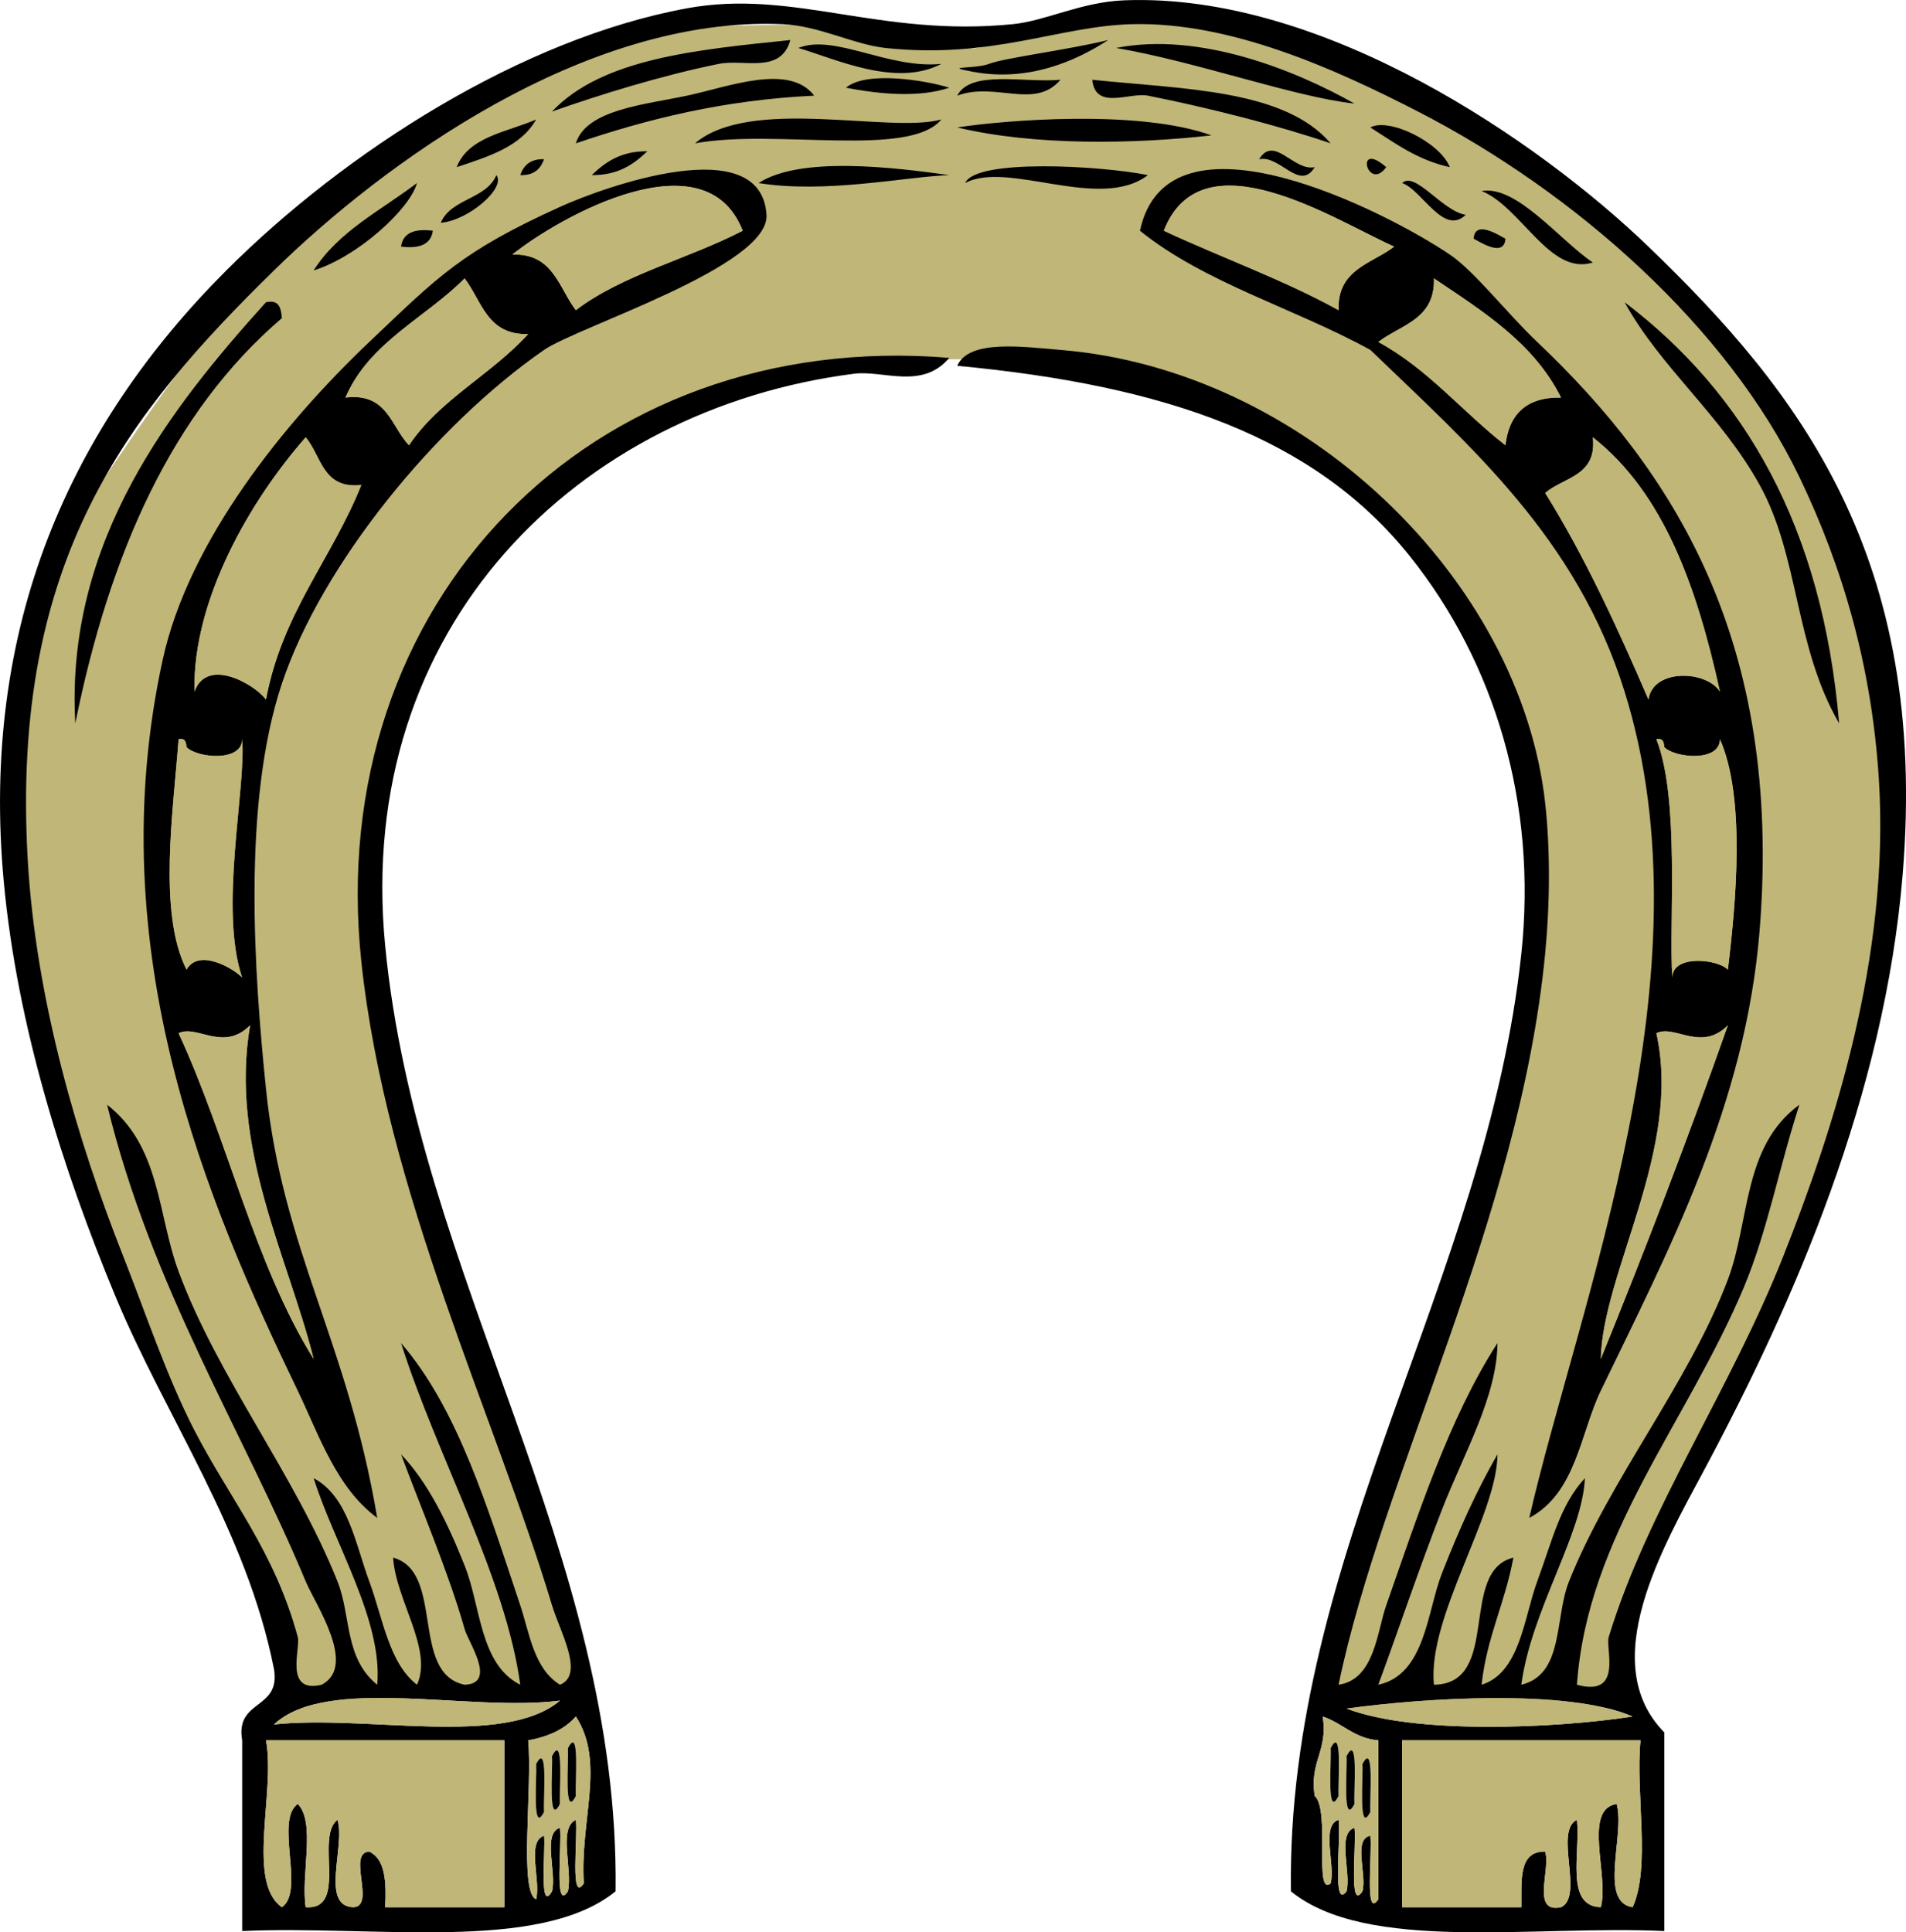 <svg xmlns="http://www.w3.org/2000/svg" viewBox="0 0 239.898 243.201"><path d="M73.704 212.35l-1.126-5.065s-24.198-68.656-24.48-79.911c-.281-11.255-2.812-28.138 3.377-41.082 6.19-12.943 14.351-25.887 30.67-32.359 16.32-6.472 25.889-8.723 38.831-8.723s24.199 2.25 31.795 5.627c7.597 3.377 21.384 10.412 28.139 22.511 6.752 12.099 15.476 27.293 12.38 46.428-3.097 19.133-14.913 50.928-14.913 50.928l-6.753 21.104-4.784 19.697 2.251 5.064 35.174-1.688-.845-8.161s10.69-25.322 19.978-42.205c9.287-16.884 14.352-46.991 14.07-67.532-.31-20.522-9.59-37.968-9.59-37.968s-16.601-28.7-39.673-40.237c-23.08-11.536-25.33-13.506-25.33-13.506s-20.541-5.909-21.666-4.221-18.569 5.065-18.569 5.065l-19.13-3.095-16.039.281s-37.143 6.753-54.87 29.827C14.875 56.202 4.464 73.647 4.464 73.647l-3.096 32.922 4.221 28.982 7.879 23.917 7.598 16.603 10.691 20.539 3.94 15.758.844 2.252 37.143-2.25z" fill="#C0B678"/><path d="M209.48 243.04c-16.574-.761-37.443 2.776-47-5-.586-42.336 24.623-76.919 29-118 2.019-18.943-3.327-36.626-14-50-11.974-15.002-30.741-21.529-57-24 1.469-3.363 8.289-2.385 13-2 30.663 2.503 57.854 28.876 61 57 .652 5.843.614 12.644 0 19-3.23 33.372-20.511 65.479-26 92 4.534-.653 4.835-6.692 6-10 3.849-10.933 7.848-23.495 14-33-.069 6.739-4.177 13.751-7 21-2.845 7.298-5.362 14.829-8 22 5.92-1.265 6.147-9.278 8-14 2.249-5.736 4.396-10.455 7-15-.037 7.644-8.849 20.472-8 29 8.547-.12 3.038-14.296 10-16-1.021 5.646-3.349 9.985-4 16 4.855-1.503 5.331-8.493 7-13 1.903-5.149 2.855-9.575 6-13-.294 7.051-6.748 16.578-8 26 5.386-1.29 4.163-8.402 6-13 5.198-13.021 15.057-24.929 20-38 2.793-7.386 1.837-16.765 9-22-2.531 7.776-4.023 15.914-7 23-7.186 17.103-19.694 31.243-21 50 5.84 1.604 3.561-4.56 4-6 4.949-16.203 15.288-31.032 22-48 6.26-15.832 13.417-37.541 12-60-.894-14.136-4.511-26.574-10-38-9.026-18.788-28.137-35.787-48-46-10.64-5.47-23.683-11.309-36-11-9.198.23-17.538 4.423-31 3-4.048-.428-8.375-2.806-13-3-24.896-1.048-50.313 17.585-64 31-18.26 17.896-33.13 36.266-31 74 1.007 17.867 6.353 35.722 12 50 2.865 7.243 5.499 15.223 9 22 4.52 8.75 10.044 15.146 13 26 .378 1.394-1.772 7.147 3 6 4.543-2.361-.817-10.158-2-13-7.766-18.669-19.458-37.112-25-60 6.748 5.245 6.331 13.821 9 21 5.006 13.463 14.604 25.491 20 39 1.73 4.331.834 9.632 5 13 .728-8.07-5.466-17.861-8-26 4.344 2.331 5.229 8.211 7 13 1.723 4.653 2.456 10.25 6 13 2.052-4.416-2.669-10.646-3-16 6.54 1.793 2.094 14.571 9 16 4.118-.146.468-5.33 0-7-1.972-7.026-5.686-15.728-8-22 3.398 3.56 5.858 8.63 8 14 2.062 5.168 1.89 12.421 7 15-1.827-13.511-10.507-28.823-15-43 7.188 8.319 10.923 20.847 15 33 1.172 3.493 1.683 7.946 5 10 3.14-1.271-.005-6.696-1-10-7.149-23.722-20.91-51.981-24-81-4.811-45.159 28.833-79.735 74-76-3.411 4.053-8.29 1.526-12 2-34.524 4.404-62.902 31.67-59 72 4.043 41.778 29.553 76.321 29 119-9.557 7.776-30.427 4.239-47 5v-24c-.903-5.237 4.903-3.765 4-9-3.478-17.504-13.632-31.644-20-47-6.553-15.804-12.312-33.89-14-52-3.009-32.288 8.423-57.424 28-77 15.02-15.02 37.232-29.19 58-33 13.398-2.458 24.203 3.679 41 2 4.184-.418 8.573-2.784 14-3 25.189-1.004 52.446 17.944 66 31 18.822 18.131 35.289 38.933 32 79-2.271 27.667-13.574 53.647-25 75-5.17 9.66-13.644 24.237-5 33v25zm-175-26c11.749-1.252 28.927 2.927 36-3-11.532 1.47-29.249-3.25-36 3zm171-1c-8.147-3.524-26.319-2.338-36-1 8.42 3.25 26.13 2.52 36 1zm-139 3c.561 5.792-1.188 19.162 1 20 .609-2.392-1.256-7.257 1-8 .204 1.889-.675 9.88 1 7 .609-2.392-1.256-7.257 1-8 .271 2.142-.773 10.667 1 8 .619-2.715-1.27-7.937 1-9 .271 2.142-.773 10.667 1 8-.506-7.988 2.749-15.229-1-21-1.403 1.6-3.445 2.55-6 3zm99.002 7c1.974 1.735-.128 12.735 2 11 .607-2.392-1.257-7.257 1-8 .324 2.408-.854 11.43 1 9 .607-2.392-1.257-7.257 1-8 .271 2.142-.773 10.667 1 8 .594-2.072-1.235-6.569 1-7 .271 2.142-.773 10.667 1 8v-20c-3.073-.261-4.498-2.17-7-3 .7 4.37-1.7 5.63-1 10zm-130 14c2.949-2.051-.95-10.95 2-13 2.299 2.366.357 8.976 1 13 5.388.387 1.136-8.863 4-11 1.006 3.326-2.212 10.878 2 11 2.864-.136-.865-6.865 2-7 2.035.964 2.16 3.839 2 7h15v-21h-30c1.216 6.45-2.509 17.84 2 21zm141 0h15c.038-3.295-.41-7.076 3-7 .728 2.271-1.803 7.801 2 7 2.933-1.399-.935-9.601 2-11 .447 4.218-1.526 10.858 3 11 1.078-3.921-2.314-12.315 2-13 1.078 3.92-2.314 12.313 2 13 2.318-5.015.343-14.323 1-21h-30v21z"/><path d="M99.478 5.039c-1.213 4.315-5.812 2.356-9 3-7.093 1.433-15.015 3.881-21 6 6.311-6.689 18.223-7.778 30-9zM100.48 6.039c4.531-1.838 11.307 2.673 18 2-5.7 3.008-13.34-.642-18-2zM139.48 5.039c-4.112 2.676-10.061 5.285-17 4-4.119-.763.242-.318 2-1 1.96-.761 9.96-1.76 15-3zM140.48 6.039c10.422-2.08 22.548 2.777 30 7-7.53-.814-20.01-5.316-30-7zM102.48 12.039c-11.457.544-21.044 2.956-30 6 1.303-4.258 8.719-4.876 14-6 5.204-1.108 12.854-4.123 16 0zM106.48 11.039c2.58-2.188 10.184-.894 13 0-3.7 1.248-8.55.861-13 0z"/><path d="M133.48 10.039c-3.257 3.821-8.17.208-13 2 1.71-3.289 8.42-1.581 13-2zM137.48 10.039c11.469 1.198 24.155 1.177 30 8-6.474-2.206-15.145-4.436-23-6-2.29-.456-6.62 1.903-7-2zM67.478 15.039c-1.919 3.414-5.997 4.67-10 6 1.491-3.842 6.286-4.381 10-6zM172.48 16.039c2.327-1.283 8.77 1.862 10 5-4.1-.899-6.94-3.06-10-5zM81.478 19.039c-1.71 1.623-3.64 3.027-7 3 1.71-1.623 3.639-3.028 7-3zM158.48 20.039c1.906-3.114 4.341 1.563 7 1-1.91 3.113-4.35-1.564-7-1zM68.478 20.039c-.437 1.23-1.279 2.054-3 2 .436-1.231 1.279-2.054 3-2zM174.48 21.039c-2.36 3.216-4.05-3.518 0 0zM47.478 191.04c-5.144-3.791-7.323-10.435-10-16-11.317-23.521-25.021-55.25-17-92 3.278-15.022 15.351-29.892 26-40 8.703-8.261 11.572-11.36 24-17 5.396-2.449 25.336-9.714 26 1 .399 6.468-23.799 14.092-28 17-13.564 9.391-27.965 26.894-33 42-5.036 15.106-3.472 36.633-2 51 2.088 20.38 10.253 31.71 14 54zm17-159c5.17-.171 5.827 4.172 8 7 5.868-4.466 14.197-6.469 21-10-4.695-12.079-23.042-1.759-29 3zm-21 18c5.31-.643 5.701 3.632 8 6 3.883-5.783 10.41-8.922 15-14-5.172.171-5.828-4.172-8-7-4.981 5.018-11.989 8.011-15 15zm-19 37c1.586-4.407 7.606-.88 9 1 2.052-10.947 8.293-17.706 12-27-4.885.551-5.011-3.657-7-6-6.872 7.799-14.269 20.393-14 32zm-1 35.001c1.547-2.754 6.002-.097 7 1-2.94-8.656.513-23.872 0-30-.019 2.906-5.651 2.364-7 1-.057-.611-.149-1.184-1-1-.649 8.84-2.638 21.82 1 29zm16 49c-3.213-12.835-10.626-26.646-8-42-3.393 3.412-6.698-.149-9 1 6.126 13.2 9.568 29.1 17 41z"/><path d="M192.48 191.04c6.249-27.146 23.084-68.506 12-104-6.031-19.309-19.307-30.769-32-43-9.457-5.21-20.891-8.443-29-15 3.531-16.503 31.057-2.372 39 3 3.146 2.128 7.134 7.331 11 11 17.056 16.188 30.909 37.518 28 74-1.757 22.005-11.457 40.299-20 58-2.58 5.33-3.1 12.87-9 16zm-46-162c7.28 3.386 15.131 6.202 22 10-.173-5.171 4.172-5.828 7-8-7.3-3.227-24.18-14.325-29-2zm27 14c6.261 3.404 10.564 8.767 16 13 .46-3.873 2.587-6.079 7-6-3.443-6.89-9.823-10.844-16-15 .17 5.17-4.18 5.827-7 8zm21 19c4.992 8.008 9.083 16.917 13 26 .565-3.903 7.24-3.711 9-1-2.896-13.104-7.04-24.962-16-32 .55 4.884-3.66 5.01-6 7zm16 61.001c.019-2.907 5.651-2.365 7-1 1.061-8.74 2.212-21.724-1-29-.02 2.906-5.651 2.364-7 1-.058-.611-.15-1.184-1-1 2.98 7.51 1.56 23.08 2 30zm-9 48c5.593-13.74 10.96-27.707 16-42-3.394 3.412-6.698-.149-9 1 3.26 14.6-6.73 29.93-7 41z"/><path d="M93.478 29.039c-6.803 3.531-15.132 5.534-21 10-2.173-2.828-2.83-7.171-8-7 5.958-4.759 24.305-15.079 29-3zM175.48 31.039c-2.828 2.172-7.173 2.829-7 8-6.869-3.798-14.72-6.614-22-10 4.82-12.325 21.7-1.227 29 2z" fill="#C0B678"/><path d="M54.478 29.039c-.241 1.759-1.721 2.279-4 2 .24-1.76 1.72-2.28 4-2zM185.48 30.039c.15-2.488 3.385-.292 4 0-.15 2.487-3.39.292-4 0z"/><path d="M58.478 35.039c2.172 2.828 2.828 7.171 8 7-4.59 5.078-11.117 8.217-15 14-2.299-2.368-2.69-6.643-8-6 3.011-6.989 10.019-9.982 15-15zM180.48 35.039c6.177 4.156 12.557 8.11 16 15-4.413-.079-6.54 2.127-7 6-5.436-4.233-9.739-9.596-16-13 2.82-2.173 7.17-2.83 7-8z" fill="#C0B678"/><path d="M33.478 38.039c1.701-.368 1.886.78 2 2-13.834 11.833-21.689 29.644-26 51-1.306-22.975 12.144-39.854 24-53zM204.48 38.039c15.164 11.501 24.917 28.415 27 53-5.646-9.746-4.98-20.919-10-30-4.88-8.824-12.46-14.752-17-23z"/><path d="M38.478 55.039c1.989 2.343 2.115 6.551 7 6-3.707 9.294-9.948 16.053-12 27-1.394-1.88-7.414-5.407-9-1-.269-11.607 7.128-24.201 14-32zM200.48 55.039c8.96 7.038 13.104 18.896 16 32-1.76-2.711-8.435-2.903-9 1-3.917-9.083-8.008-17.992-13-26 2.34-1.99 6.55-2.116 6-7zM22.478 93.039c.851-.184.943.389 1 1 1.349 1.364 6.981 1.906 7-1 .513 6.128-2.94 21.344 0 30-.998-1.097-5.453-3.754-7-1-3.638-7.18-1.649-20.16-1-29.001zM208.48 93.039c.85-.184.942.389 1 1 1.349 1.364 6.98 1.906 7-1 3.212 7.276 2.061 20.26 1 29-1.349-1.365-6.981-1.907-7 1-.44-6.92.98-22.49-2-30.001zM22.478 130.04c2.302-1.149 5.607 2.412 9-1-2.626 15.354 4.787 29.165 8 42-7.432-11.9-10.874-27.8-17-41zM208.48 130.04c2.302-1.149 5.606 2.412 9-1-5.04 14.293-10.407 28.26-16 42 .27-11.07 10.26-26.4 7-41zM70.478 214.04c-7.073 5.927-24.251 1.748-36 3 6.751-6.25 24.468-1.53 36-3zM169.48 215.04c9.681-1.338 27.853-2.524 36 1-9.87 1.52-27.58 2.25-36-1zM72.478 216.04c3.749 5.771.494 13.012 1 21-1.773 2.667-.729-5.858-1-8-2.27 1.063-.381 6.285-1 9-1.773 2.667-.729-5.858-1-8-2.256.743-.391 5.608-1 8-1.675 2.88-.796-5.111-1-7-2.256.743-.391 5.608-1 8-2.188-.838-.439-14.208-1-20 2.555-.45 4.597-1.4 6-3zm0 10c-.12-1.663.545-9.058-1-6 .119 1.66-.547 9.05 1 6zm-2 1c-.12-1.663.545-9.058-1-6 .119 1.66-.547 9.05 1 6zm-2 1c-.12-1.663.545-9.058-1-6 .119 1.66-.547 9.05 1 6zM166.48 216.04c2.502.83 3.927 2.739 7 3v20c-1.773 2.667-.729-5.858-1-8-2.235.431-.406 4.928-1 7-1.773 2.667-.729-5.858-1-8-2.257.743-.393 5.608-1 8-1.854 2.43-.676-6.592-1-9-2.257.743-.393 5.608-1 8-2.128 1.735-.026-9.265-2-11-.7-4.37 1.7-5.63 1-10zm2 10c-.12-1.663.545-9.058-1-6 .12 1.66-.55 9.05 1 6zm2 1c-.12-1.663.545-9.058-1-6 .12 1.66-.55 9.05 1 6zm2 1c-.12-1.663.545-9.058-1-6 .12 1.66-.55 9.05 1 6zM33.478 219.04h30v21h-15c.16-3.161.035-6.036-2-7-2.865.135.864 6.864-2 7-4.212-.122-.994-7.674-2-11-2.864 2.137 1.388 11.387-4 11-.643-4.024 1.299-10.634-1-13-2.95 2.05.949 10.949-2 13-4.509-3.16-.784-14.55-2-21z" fill="#C0B678"/><path d="M71.478 220.04c1.545-3.058.88 4.337 1 6-1.547 3.05-.881-4.34-1-6zM167.48 220.04c1.545-3.058.88 4.337 1 6-1.55 3.05-.88-4.34-1-6z"/><path d="M176.48 219.04h30c-.657 6.677 1.318 15.985-1 21-4.314-.687-.922-9.08-2-13-4.314.685-.922 9.079-2 13-4.526-.142-2.553-6.782-3-11-2.935 1.399.933 9.601-2 11-3.803.801-1.272-4.729-2-7-3.41-.076-2.962 3.705-3 7h-15v-21z" fill="#C0B678"/><path d="M69.478 221.04c1.545-3.058.88 4.337 1 6-1.547 3.05-.881-4.34-1-6zM169.48 221.04c1.545-3.058.88 4.337 1 6-1.55 3.05-.88-4.34-1-6zM67.478 222.04c1.545-3.058.88 4.337 1 6-1.547 3.05-.881-4.34-1-6zM171.48 222.04c1.545-3.058.88 4.337 1 6-1.55 3.05-.88-4.34-1-6zM118.48 15.039c-4.043 4.891-20.83 1.136-31 3 6.979-5.951 24.52-1.203 31-3zM120.48 16.039c5.949-.914 22.844-2.313 32 1-9.92 1.116-22.4 1.303-32-1zM95.478 23.039c5.327-3.443 17.12-1.951 24-1-5.47.2-15.57 2.361-24.002 1zM144.48 22.039c-6.068 4.629-17.64-1.887-23 1 1.31-3.081 16.94-2.208 23-1zM62.478 22.039c1.239 1.63-3.559 5.732-7 6 1.273-3.06 5.726-2.941 7-6zM176.48 23.039c1.619-1.554 5.073 3.542 8 4-2.78 2.705-5.49-3.135-8-4zM52.478 23.039c-.826 3.193-7.401 9.25-13 11 3.093-4.908 8.456-7.544 13-11zM186.48 24.039c4.447-.76 9.802 6.181 14 9-5.4 1.712-9-6.989-14-9z"/></svg>